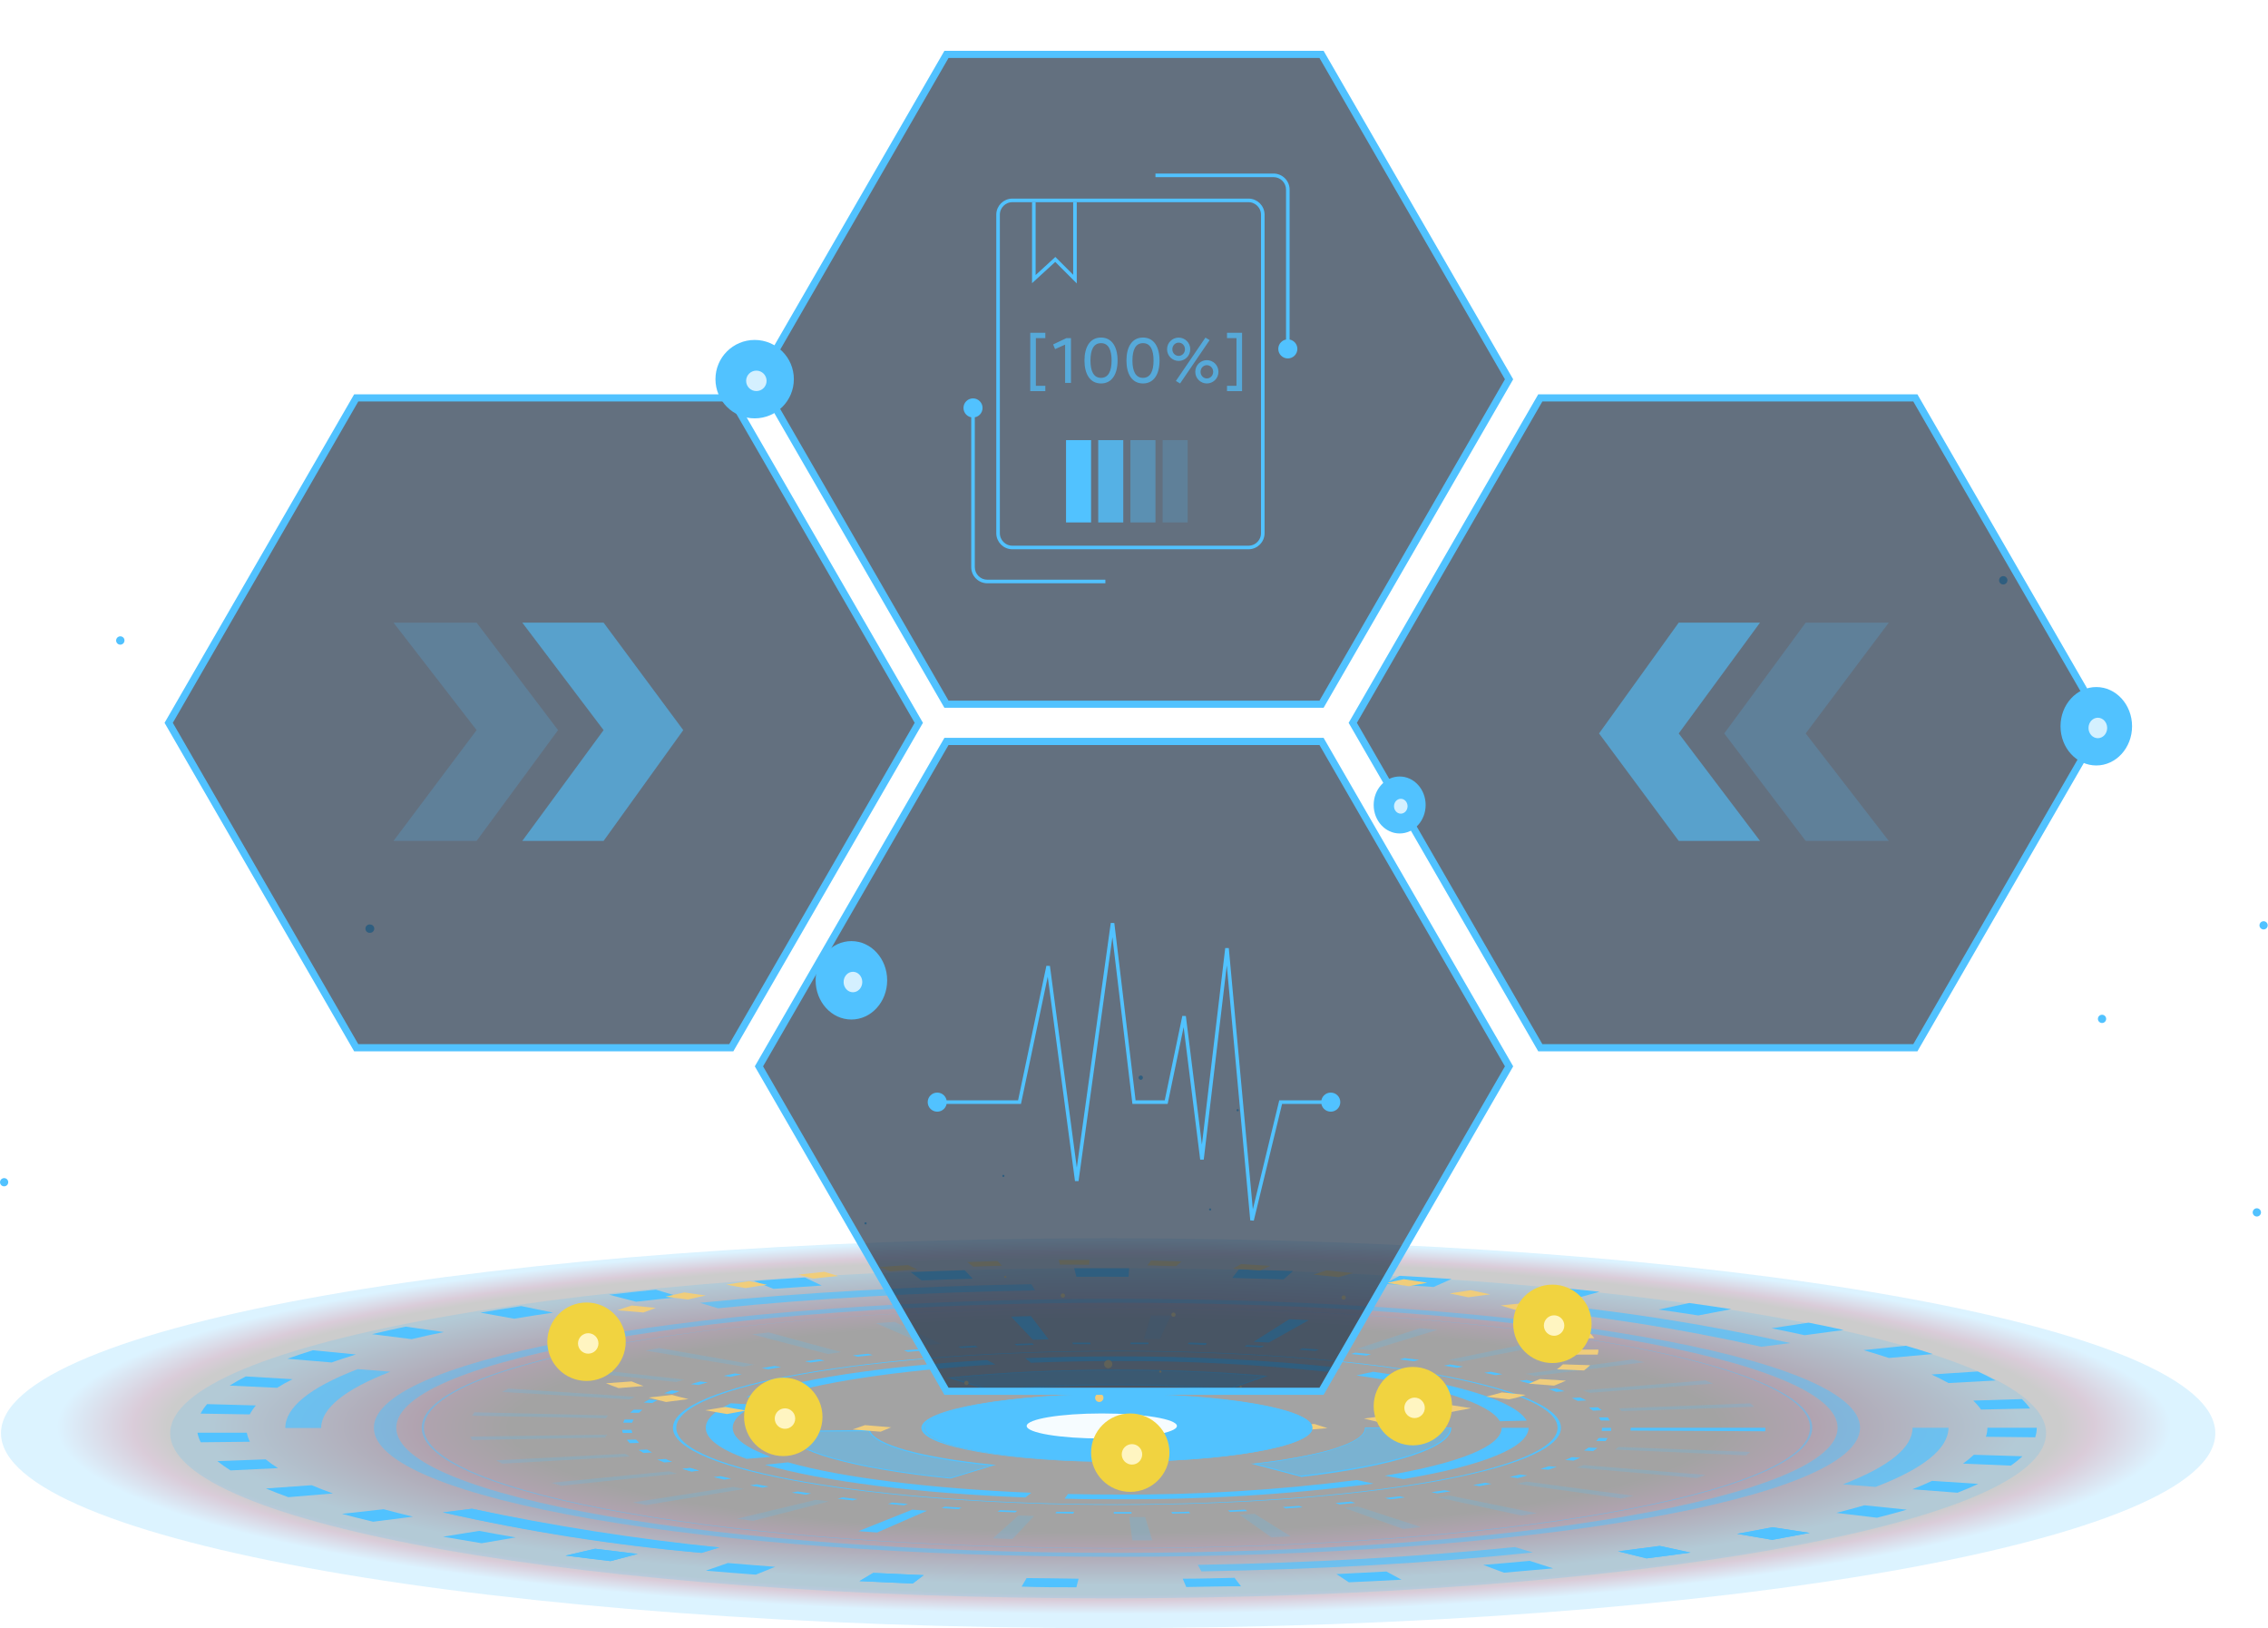<?xml version="1.0" encoding="UTF-8"?> <svg xmlns="http://www.w3.org/2000/svg" width="634" height="455" viewBox="0 0 634 455" fill="none"><path style="mix-blend-mode:screen" opacity="0.2" d="M309.772 455C480.703 455 619.271 430.609 619.271 400.521C619.271 370.434 480.703 346.043 309.772 346.043C138.841 346.043 0.273 370.434 0.273 400.521C0.273 430.609 138.841 455 309.772 455Z" fill="url(#paint0_radial_3012_24433)"></path><path style="mix-blend-mode:screen" opacity="0.2" d="M309.771 446.665C454.573 446.665 571.959 426.008 571.959 400.525C571.959 375.043 454.573 354.386 309.771 354.386C164.968 354.386 47.582 375.043 47.582 400.525C47.582 426.008 164.968 446.665 309.771 446.665Z" fill="url(#paint1_radial_3012_24433)"></path><g opacity="0.5"><path d="M265.668 413.027C238.42 410.302 221.028 405.42 219.145 399.988L242.918 399.732C244.308 403.792 257.256 407.413 277.555 409.443L265.668 413.027ZM363.598 412.515L350.449 409.059C369.98 406.828 381.629 403.061 381.629 399.001H405.403C405.476 404.451 389.822 409.498 363.598 412.515ZM277.409 388.577L265.43 384.919C279.585 383.493 295.769 382.725 312.228 382.725C326.858 382.725 340.812 383.31 353.796 384.426L343.152 388.083C333.497 387.26 323.036 386.84 312.228 386.84C299.976 386.968 287.924 387.516 277.409 388.577Z" fill="#51C2FF"></path></g><path d="M312.231 420.559C243.781 420.559 188.113 410.903 188.113 399.016C188.113 387.13 243.781 377.474 312.231 377.474C380.681 377.474 436.348 387.148 436.348 399.016C436.348 410.885 380.663 420.559 312.231 420.559ZM312.231 377.638C244.311 377.638 189.046 387.239 189.046 399.016C189.046 410.794 244.311 420.394 312.231 420.394C380.151 420.394 435.416 410.812 435.416 399.016C435.416 387.221 380.151 377.638 312.231 377.638Z" fill="#51C2FF"></path><path d="M312.234 408.552C282.078 408.552 257.555 404.309 257.555 399.06C257.555 393.812 282.078 389.569 312.234 389.569C342.391 389.569 366.914 393.83 366.914 399.06C366.914 404.291 342.391 408.552 312.234 408.552ZM312.234 389.734C282.59 389.734 258.487 393.922 258.487 399.06C258.487 404.199 282.59 408.387 312.234 408.387C341.879 408.387 365.982 404.217 365.982 399.06C365.982 393.903 341.879 389.679 312.234 389.679V389.734Z" fill="#51C2FF"></path><g opacity="0.5"><path d="M312.235 432.724C260.317 432.724 211.507 429.213 174.804 422.849C138.101 416.485 117.875 407.999 117.875 398.983C117.875 389.968 138.083 381.5 174.804 375.21C211.526 368.919 260.317 365.334 312.235 365.334C364.153 365.334 412.963 368.845 449.666 375.21C486.369 381.574 506.595 390.059 506.595 398.983C506.595 407.908 486.387 416.466 449.666 422.849C412.945 429.231 364.153 432.724 312.235 432.724ZM312.235 365.371C205.399 365.371 118.497 380.458 118.497 398.983C118.497 417.509 205.399 432.614 312.235 432.614C419.071 432.614 505.973 417.527 505.973 398.983C505.973 380.44 419.071 365.371 312.235 365.371Z" fill="#51C2FF"></path></g><g opacity="0.5"><path d="M312.236 435.064C197.701 435.064 104.508 418.879 104.508 399.001C104.508 379.122 197.774 362.956 312.236 362.956C426.698 362.956 519.964 379.122 519.964 399.001C519.964 418.879 426.771 435.064 312.236 435.064ZM312.236 364.053C201.157 364.053 110.78 379.726 110.78 399.001C110.78 418.276 201.157 433.967 312.236 433.967C423.315 433.967 513.692 418.294 513.692 399.001C513.692 379.707 423.315 364.053 312.236 364.053Z" fill="#51C2FF"></path></g><g style="mix-blend-mode:soft-light"><path d="M312.226 418.976C307.344 418.976 302.406 418.976 297.596 418.812L298.547 417.513C303.046 417.623 307.691 417.659 312.226 417.659C334.639 417.798 357.036 416.441 379.268 413.6L383.968 414.605C360.179 417.664 336.211 419.124 312.226 418.976ZM286.624 418.482C256.504 417.294 229.932 413.984 213.839 409.339L220.277 408.662C235.364 412.96 260.143 415.977 288.288 417.166L286.624 418.482ZM392.344 413.344L387.096 412.411C408.181 408.863 419.775 404.108 419.775 399.006H427.31C427.237 404.456 414.819 409.558 392.344 413.344ZM208.701 407.693C201.129 404.968 197.289 402.06 197.289 399.006C197.289 396.647 199.648 394.343 204.293 392.148L211.352 392.587C207.018 394.635 204.824 396.812 204.824 399.006C204.824 401.859 208.481 404.584 215.485 407.126L208.701 407.693ZM419.263 397.177C416.465 392.203 401.854 387.54 379.159 384.376L383.84 383.352C408.126 386.699 423.78 391.691 426.761 397.013L419.263 397.177ZM215.375 390.941L208.591 390.374C222.032 385.528 246.556 381.779 275.889 380.079L278.266 381.304C250.78 382.95 227.866 386.406 215.302 390.941H215.375ZM370.82 383.352C351.382 381.286 331.846 380.285 312.299 380.353C304.162 380.353 296.06 380.518 288.215 380.828L286.532 379.548C294.945 379.219 303.613 379.054 312.299 379.054C333.202 378.985 354.093 380.053 374.879 382.255L370.82 383.352Z" fill="#51C2FF"></path></g><path d="M265.695 413.202C238.391 410.477 220.945 405.558 219.043 400.072V399.871H219.244L243.164 399.614V399.724C244.554 403.711 257.447 407.295 277.691 409.325H278.441L265.695 413.202ZM219.372 400.145C221.585 405.448 238.812 410.203 265.658 412.946L276.832 409.581C257.081 407.551 244.426 403.967 242.853 399.962L219.372 400.145ZM363.606 412.672L349.689 409.014H350.476C369.915 406.783 381.564 403.089 381.564 399.102V398.92H405.704V399.102C405.704 404.589 390.013 409.746 363.643 412.763L363.606 412.672ZM351.262 409.124L363.624 412.379C389.574 409.398 405.137 404.442 405.338 399.121H381.784C381.583 403.162 370.226 406.893 351.262 409.124ZM277.399 388.752L264.597 384.966H265.365C279.52 383.521 295.723 382.772 312.181 382.772C326.812 382.772 340.765 383.339 353.767 384.472H354.462L343.124 388.423C333.486 387.581 323.099 387.161 312.218 387.161C299.965 387.161 287.932 387.728 277.472 388.788L277.399 388.752ZM266.207 385.094L277.435 388.441C287.95 387.38 299.984 386.813 312.181 386.813C323.044 386.813 333.45 387.252 343.087 388.075L353.036 384.619C340.235 383.54 326.501 382.991 312.181 382.991C296.07 382.955 280.178 383.704 266.17 385.094H266.207Z" fill="#51C2FF"></path><g opacity="0.71"><path d="M335.83 439.14L334.825 437.312C366.298 436.763 396.125 435.099 423.483 432.338L428.512 433.855C399.928 436.818 368.73 438.574 335.83 439.14ZM196.095 433.965C171.774 431.749 147.621 427.968 123.786 422.645L131.924 421.621C154.733 426.722 177.848 430.339 201.124 432.447L196.095 433.965ZM524.302 415.531L515.158 414.818C528.087 409.844 534.634 404.522 534.634 398.999H544.674C544.656 404.76 537.816 410.374 524.302 415.531ZM89.79 399.072H79.75C79.75 393.33 86.553 387.789 99.994 382.614L109.138 383.327C96.337 388.283 89.772 393.604 89.772 399.091L89.79 399.072ZM492.335 376.359C469.502 371.26 446.362 367.644 423.062 365.533L428.073 364.033C452.425 366.236 476.609 370.012 500.473 375.335L492.335 376.359ZM200.704 365.606L195.656 364.088C224.24 361.217 255.42 359.462 288.319 358.876L289.325 360.614C257.871 361.162 228.044 362.827 200.704 365.606Z" fill="#51C2FF"></path></g><path d="M312.339 422.991H311.352V422.552H316.308V422.991H312.339ZM300.032 422.991L295.021 422.9L295.332 422.479H300.251L300.032 422.991ZM327.701 422.991L327.426 422.552C329.072 422.552 330.736 422.552 332.346 422.442L332.711 422.881L327.701 422.991ZM283.81 422.644L278.891 422.442L279.495 422.022L284.323 422.205L283.81 422.644ZM343.83 422.516L343.245 422.095L348.055 421.876L348.713 422.296L343.83 422.516ZM267.992 421.748L263.237 421.455L264.133 421.034L268.796 421.327L267.992 421.748ZM359.43 421.546L358.57 421.144L363.178 420.833L364.129 421.236L359.43 421.546ZM252.722 420.669L248.205 420.285L249.375 419.901L253.801 420.285L252.722 420.669ZM374.444 420.431L373.31 420.029L377.681 419.626L378.888 420.01L374.444 420.431ZM238.366 419.297L234.16 418.822L235.568 418.456L239.719 418.931L238.366 419.297ZM388.58 418.986L387.19 418.639L391.268 418.145L392.731 418.492C391.469 418.675 390.079 418.84 388.69 418.986H388.58ZM225.181 417.688L221.322 417.139L222.968 416.81L226.753 417.359L225.181 417.688ZM401.765 417.34L400.138 417.011L403.795 416.444L405.496 416.755L401.765 417.34ZM213.129 415.731L209.673 415.091L211.502 414.798L214.885 415.42L213.129 415.731ZM413.634 415.31L411.805 415.018L415.097 414.378L416.926 414.67L413.634 415.31ZM202.431 413.482L199.432 412.787L201.48 412.531L204.424 413.226L202.431 413.482ZM424.039 413.024L422.01 412.768L424.862 412.073L426.947 412.311C425.96 412.64 424.99 412.896 424.003 413.116L424.039 413.024ZM193.251 411.196L190.782 410.446L192.976 410.226C193.763 410.482 194.586 410.739 195.427 410.976L193.251 411.196ZM432.817 410.72L430.641 410.501L432.982 409.751L435.213 409.934L432.817 410.72ZM185.698 408.69C185.021 408.434 184.363 408.16 183.741 407.886L186.082 407.721C186.685 407.995 187.325 408.27 187.911 408.526L185.698 408.69ZM439.895 408.178L437.572 408.014L439.401 407.209L441.76 407.355L439.895 408.178ZM179.882 406.039L178.511 405.197L180.925 405.088C181.339 405.368 181.796 405.642 182.296 405.911L179.882 406.039ZM445.235 405.49L442.821 405.362C443.26 405.088 443.68 404.813 444.064 404.539L446.515 404.63C446.241 404.886 445.82 405.216 445.381 405.49H445.235ZM176.042 403.277C175.759 402.998 175.49 402.705 175.237 402.399H177.724C177.971 402.699 178.234 402.986 178.511 403.259L176.042 403.277ZM448.709 402.71H446.222C446.464 402.443 446.69 402.162 446.899 401.869H449.386C449.218 402.159 449.035 402.44 448.837 402.71H448.709ZM174.104 400.443C174.009 400.163 173.941 399.875 173.902 399.583H176.554C176.593 399.875 176.66 400.163 176.755 400.443H174.104ZM450.245 399.876H447.74C447.799 399.593 447.829 399.305 447.832 399.016H450.337C450.383 399.3 450.395 399.589 450.374 399.876H450.245ZM176.719 397.571H174.213C174.326 397.272 174.454 396.979 174.597 396.694H177.103C176.942 396.971 176.814 397.265 176.719 397.571ZM447.484 396.968C447.34 396.67 447.175 396.383 446.99 396.108H449.477C449.668 396.389 449.839 396.682 449.989 396.986L447.484 396.968ZM178.657 394.81H176.188C176.494 394.505 176.818 394.218 177.158 393.951H179.608C179.248 394.233 178.905 394.539 178.584 394.865L178.657 394.81ZM445.29 394.206C444.96 393.932 444.595 393.64 444.211 393.365L446.643 393.274C447.045 393.548 447.411 393.841 447.74 394.115L445.29 394.206ZM182.333 392.085L179.937 391.957C180.431 391.665 180.943 391.39 181.492 391.116L183.869 391.262C183.344 391.511 182.831 391.785 182.333 392.085ZM441.065 391.5L439.401 390.677L441.76 390.531L443.443 391.354L441.065 391.5ZM187.929 389.525L185.625 389.36C186.301 389.086 187.015 388.812 187.746 388.556L189.995 388.757L187.929 389.525ZM435.085 388.976L432.891 388.208L435.122 388.007L437.353 388.793L435.085 388.976ZM195.262 387.038L193.104 386.818L195.756 386.069L197.859 386.306L195.262 387.038ZM427.386 386.599L424.698 385.886L426.764 385.648C427.697 385.886 428.593 386.123 429.526 386.379L427.386 386.599ZM204.278 384.77L202.285 384.496L205.412 383.819L207.35 384.094C206.29 384.276 205.247 384.496 204.26 384.77H204.278ZM418.096 384.295L414.932 383.636L416.761 383.344L419.98 384.02L418.096 384.295ZM214.757 382.649L212.928 382.338L216.494 381.734L218.323 382.045L214.757 382.649ZM407.306 382.228L403.649 381.643L405.35 381.314L409.007 381.917L407.306 382.228ZM226.607 380.765L225.034 380.418L229.003 379.887L230.502 380.235L226.607 380.765ZM395.182 380.399L391.213 379.887L392.676 379.522L396.718 380.052L395.182 380.399ZM239.738 379.138L238.384 378.772L242.682 378.315L243.944 378.68L239.738 379.138ZM381.96 378.827L377.662 378.388L378.888 378.004L383.258 378.443L381.96 378.827ZM253.782 377.784L252.703 377.382L257.275 377.035L258.281 377.419L253.782 377.784ZM367.695 377.528C366.196 377.419 364.66 377.291 363.124 377.199L364.075 376.779L368.72 377.126L367.695 377.528ZM268.65 376.724L267.845 376.321L272.655 376.047L273.368 376.468L268.65 376.724ZM352.645 376.541L347.89 376.303L348.548 375.882L353.376 376.12L352.645 376.541ZM284.158 375.992L283.628 375.571C285.274 375.571 286.956 375.444 288.584 375.407L289.022 375.828L284.158 375.992ZM337.027 375.882L331.998 375.626L332.364 375.188L337.338 375.334L337.027 375.882ZM299.958 375.626L299.739 375.206H304.768L304.896 375.645L299.958 375.626ZM320.989 375.626H316.033V375.188H321.062L320.989 375.626Z" fill="#51C2FF"></path><g opacity="0.2"><path d="M316.528 430.485L315.65 423.956H320.113L322.124 430.467L316.528 430.485ZM283.025 430.101L277.539 429.918L284.708 423.517L289.079 423.645L283.025 430.101ZM355.389 429.607L346.428 423.261L350.744 423.06L360.802 429.351L355.389 429.607ZM245.207 428.272L240.013 427.906L255.027 421.908L259.142 422.201L245.207 428.272ZM392.239 427.285L375.615 421.341L379.547 420.994L397.231 426.754L392.239 427.285ZM210.552 424.999L205.962 424.432L228.053 419.147L231.711 419.585L210.552 424.999ZM425.321 423.536L401.803 418.433L405.241 417.94L429.637 422.914L425.321 423.536ZM180.688 420.591L176.885 419.878L205.011 415.526L208.01 416.093L180.688 420.591ZM453.173 418.763L423.913 414.648L426.674 414.044L456.629 418.013L453.173 418.763ZM156.915 415.215L154.098 414.374L187.016 411.173L189.229 411.832L156.915 415.215ZM474.35 413.057L440.701 410.131L442.639 409.436L476.8 412.179L474.35 413.057ZM140.419 409.034C139.816 408.723 139.23 408.412 138.7 408.101L174.727 406.272C175.166 406.51 175.604 406.766 176.08 407.004L140.419 409.034ZM488.047 406.711L451.472 405.102L452.478 404.37L489.254 405.76C488.925 406.089 488.486 406.4 488.047 406.711ZM131.989 402.432C131.797 402.12 131.626 401.797 131.477 401.463L169.021 400.95C169.141 401.214 169.275 401.47 169.423 401.719L131.989 402.432ZM493.442 399.981L455.806 399.78C455.833 399.519 455.833 399.255 455.806 398.994H493.46C493.481 399.323 493.475 399.653 493.442 399.981ZM169.387 396.324L131.952 395.629C132.159 395.299 132.385 394.982 132.629 394.678L169.935 395.556C169.74 395.812 169.557 396.068 169.387 396.324ZM453.374 394.349L452.496 393.581L489.254 392.172C489.656 392.483 490.04 392.813 490.388 393.123L453.374 394.349ZM176.007 391.057L140.309 388.99L142.138 388.058L177.451 390.344L176.007 391.057ZM444.358 389.228L442.529 388.533L476.672 385.772C477.44 386.046 478.19 386.357 478.94 386.65L444.358 389.228ZM189.027 386.211L156.768 382.846L159.731 382.005L191.368 385.552L189.027 386.211ZM429.106 384.528L426.455 383.925L456.355 379.92L459.683 380.688L429.106 384.528ZM207.827 381.913L180.396 377.433L184.309 376.719L210.863 381.365L207.827 381.913ZM408.387 380.523L405.04 380.011L429.381 375.019L433.605 375.659L408.387 380.523ZM231.418 378.384L210.241 372.897L214.923 372.367L235.13 377.853L231.418 378.384ZM383.205 377.323L379.309 376.939L396.902 371.178L401.84 371.636L383.205 377.323ZM258.849 375.842L244.859 369.77L250.108 369.423L263.001 375.567L258.849 375.842ZM354.694 375.183L350.433 374.964L360.437 368.655L365.831 368.929L354.694 375.183ZM288.731 374.397L282.623 367.96L288.109 367.813L293.065 374.287L288.731 374.397ZM324.227 374.159H319.783L321.74 367.631H327.318L324.227 374.159Z" fill="#51C2FF"></path></g><g style="mix-blend-mode:soft-light"><path d="M300.899 443.579C295.797 443.579 290.64 443.579 285.574 443.396L286.982 441C291.792 441 296.675 441.146 301.502 441.183L300.899 443.579ZM331.64 443.579L330.616 441.183C335.426 441.183 340.309 441.037 345.1 440.927L346.929 443.304C341.79 443.286 336.633 443.432 331.549 443.505L331.64 443.579ZM255.18 442.518C250.188 442.335 245.177 442.097 240.276 441.86L244.134 439.555C248.761 439.793 253.498 439.994 258.234 440.195L255.18 442.518ZM377.067 442.189L373.592 439.885C378.255 439.665 382.955 439.427 387.564 439.171L391.788 441.457C386.85 441.732 381.949 441.969 377.03 442.189H377.067ZM211.29 440.049C206.59 439.702 201.89 439.336 197.318 438.934L203.481 436.794C207.815 437.16 212.259 437.525 216.703 437.855L211.29 440.049ZM420.426 439.5L414.611 437.324C418.982 436.977 423.352 436.593 427.613 436.19L434.16 438.294C429.643 438.714 425.035 439.116 420.408 439.5H420.426ZM170.673 436.264C166.412 435.77 162.17 435.258 158.092 434.727L166.376 432.807C170.234 433.301 174.258 433.795 178.281 434.27L170.673 436.264ZM460.293 435.495L452.338 433.539C456.288 433.045 460.202 432.533 463.969 432.021L472.582 433.85C468.578 434.435 464.444 434.983 460.275 435.495H460.293ZM134.629 431.271C130.971 430.668 127.314 430.028 123.839 429.442L133.952 427.815C137.244 428.436 140.682 429.04 144.175 429.643L134.629 431.271ZM495.424 430.32L485.603 428.656C489.005 428.052 492.333 427.431 495.515 426.827L505.902 428.4C502.519 429.022 498.99 429.68 495.405 430.32H495.424ZM104.29 425.255C101.272 424.541 98.346 423.791 95.603 423.06L107.234 421.762C109.831 422.456 112.592 423.17 115.445 423.846L104.29 425.255ZM524.72 424.139L513.327 422.786C516.052 422.091 518.685 421.378 521.172 420.664L533.023 421.89C530.371 422.658 527.665 423.407 524.702 424.139H524.72ZM80.589 418.397C78.376 417.592 76.255 416.787 74.335 415.964L87.136 415.05C88.965 415.818 90.958 416.604 93.061 417.354L80.589 418.397ZM547.214 417.153L534.596 416.184C536.571 415.416 538.436 414.629 540.082 413.843L553.011 414.684C551.237 415.507 549.28 416.348 547.196 417.153H547.214ZM64.423 410.917C63.153 410.126 61.931 409.259 60.765 408.32L74.261 407.826C75.362 408.713 76.516 409.532 77.718 410.277L64.423 410.917ZM562.173 409.582L548.75 409.015C549.813 408.265 550.822 407.44 551.768 406.546L565.355 406.967C564.336 407.918 563.248 408.792 562.1 409.582H562.173ZM56.12 403.053C55.683 402.213 55.369 401.313 55.188 400.383H68.995C69.155 401.265 69.451 402.116 69.872 402.907L56.12 403.053ZM568.921 401.664L555.132 401.517C555.416 400.706 555.558 399.853 555.553 398.994H569.36C569.359 399.901 569.211 400.803 568.921 401.664ZM69.817 395.263L56.065 395.043C56.573 394.093 57.186 393.204 57.894 392.392L71.537 392.757C70.867 393.522 70.29 394.363 69.817 395.263ZM553.779 393.91C553.138 393.005 552.409 392.165 551.603 391.404L565.191 390.984C566.044 391.783 566.816 392.665 567.495 393.617L553.779 393.91ZM77.517 387.838L64.203 387.216C65.556 386.357 67.074 385.497 68.702 384.656L81.778 385.424C80.223 386.192 78.797 386.997 77.517 387.802V387.838ZM544.672 386.503C543.227 385.699 541.636 384.894 539.936 384.108L552.847 383.266C554.675 384.089 556.339 384.949 557.857 385.79L544.672 386.503ZM92.787 380.761L80.351 379.718C82.564 378.914 84.96 378.127 87.447 377.341L99.498 378.512C97.139 379.28 94.89 379.956 92.787 380.724V380.761ZM528.03 379.499C525.799 378.768 523.404 378.018 520.916 377.304L532.749 376.079C535.382 376.829 537.906 377.615 540.283 378.402L528.03 379.499ZM115.171 374.251L103.997 372.842C106.996 372.129 110.16 371.416 113.397 370.739L124.077 372.257C121.004 372.861 118.024 373.537 115.171 374.214V374.251ZM504.476 373.135C501.513 372.477 498.404 371.837 495.204 371.197L505.573 369.624C508.956 370.282 512.248 370.977 515.375 371.672L504.476 373.135ZM143.846 368.545L134.299 366.826C137.957 366.204 141.816 365.601 145.711 364.997L154.653 366.826C150.941 367.356 147.284 367.923 143.846 368.508V368.545ZM474.74 367.612C471.083 367.045 467.425 366.497 463.622 365.966L472.217 364.137C476.203 364.686 480.154 365.271 483.957 365.856L474.74 367.612ZM177.897 363.808L170.271 361.815C174.514 361.321 178.903 360.864 183.328 360.407L190.259 362.492C186.071 362.821 181.92 363.315 177.897 363.772V363.808ZM439.884 363.022C435.77 362.583 431.527 362.162 427.266 361.76L433.795 359.657C438.312 360.078 442.792 360.535 447.144 360.992L439.884 363.022ZM216.228 360.187L210.741 357.975C215.423 357.627 220.233 357.298 225.024 357.005L229.706 359.255C225.207 359.547 220.653 359.858 216.228 360.187ZM400.749 359.657C396.25 359.346 391.605 359.054 387.015 358.798L391.258 356.53C396.122 356.786 401.005 357.097 405.778 357.426L400.749 359.657ZM257.649 357.828L254.577 355.506C259.551 355.305 264.635 355.122 269.664 354.975L271.932 357.353C267.158 357.481 262.367 357.645 257.649 357.828ZM358.816 357.536C354.097 357.389 349.251 357.243 344.46 357.133L346.289 354.756C351.354 354.884 356.475 355.03 361.467 355.195L358.816 357.536ZM300.899 356.822L300.277 354.427C305.361 354.427 310.555 354.427 315.657 354.427L315.474 356.822C310.61 356.768 305.69 356.768 300.899 356.822Z" fill="#51C2FF"></path></g><path d="M460.274 435.508L452.301 433.533L463.95 432.015L472.563 433.899L460.274 435.508Z" fill="#51C2FF"></path><path d="M455.801 399.774L455.874 399.006H493.51L493.437 399.975L455.801 399.774Z" fill="#51C2FF"></path><path d="M190.73 410.469L192.943 410.25L195.376 410.999L193.218 411.219L190.73 410.469Z" fill="#51C2FF"></path><path d="M288.745 374.406L282.637 367.95L288.196 367.804L293.134 374.296L288.745 374.406Z" fill="#51C2FF"></path><path d="M178.26 434.252L170.652 436.264L158.07 434.728L166.355 432.808L178.26 434.252Z" fill="#51C2FF"></path><path d="M240.234 441.849L244.093 439.563L258.174 440.185L255.12 442.526L240.234 441.849Z" fill="#51C2FF"></path><path d="M240.012 427.888L245.205 428.254L259.122 422.182L255.008 421.89L240.012 427.888Z" fill="#51C2FF"></path><path d="M196.11 433.969L201.139 432.451C177.895 430.08 154.796 426.466 131.939 421.625L123.801 422.649C147.617 428.07 171.776 431.852 196.11 433.969Z" fill="#51C2FF"></path><path d="M178.629 403.183L177.843 402.341L175.355 402.396L176.16 403.256L178.629 403.183Z" fill="#51C2FF"></path><path d="M485.566 428.642L495.478 426.776L505.866 428.367L495.405 430.324L485.566 428.642Z" fill="#51C2FF"></path><path d="M350.445 374.969L354.706 375.171L365.825 368.935L360.43 368.66L350.445 374.969Z" fill="#51C2FF"></path><path d="M296.349 402.035C293.477 402.035 290.588 402.035 287.753 401.926L288.558 400.591C291.246 400.591 294.044 400.591 296.696 400.7L296.349 402.035ZM313.575 402.035L313.008 400.7C315.697 400.7 318.495 400.7 321.11 400.536L322.152 401.871C319.318 401.907 316.428 402.035 313.539 402.035H313.575ZM270.746 401.487C267.948 401.377 265.15 401.249 262.407 401.103L264.565 399.823L272.465 400.17L270.746 401.487ZM339.068 401.304L337.111 400.005L344.939 399.603L347.334 400.883L339.068 401.304ZM246.168 400.097L238.322 399.475L241.797 398.268C244.211 398.488 246.716 398.689 249.112 398.872L246.168 400.097ZM363.372 399.786L360.117 398.561C362.568 398.378 365.018 398.158 367.432 397.939L371.09 399.109C368.566 399.311 365.969 399.548 363.372 399.749V399.786ZM223.4 397.957L216.341 397.098L220.986 396.019L227.66 396.842L223.4 397.957ZM385.72 397.518L381.258 396.421C383.47 396.147 385.665 395.872 387.786 395.58L392.614 396.622C390.346 396.915 388.061 397.226 385.72 397.5V397.518ZM203.21 395.159C201.125 394.812 199.095 394.464 197.157 394.098L202.808 393.184C204.636 393.532 206.593 393.861 208.55 394.19L203.21 395.159ZM405.415 394.629L399.929 393.678C401.758 393.349 403.696 393.001 405.415 392.636L411.249 393.532L405.415 394.629ZM186.184 391.794C184.502 391.392 182.874 390.971 181.32 390.551L187.849 389.819C189.293 390.222 190.848 390.606 192.439 390.99L186.184 391.794ZM421.838 391.063L415.437 390.313C416.973 389.929 418.454 389.527 419.844 389.124L426.483 389.801C425.093 390.313 423.447 390.734 421.838 391.063ZM172.908 387.917C171.664 387.478 170.494 387.021 169.396 386.564L176.565 386.052C177.589 386.491 178.705 386.912 179.875 387.332L172.908 387.917ZM434.42 387.222L427.36 386.674C428.458 386.253 429.5 385.814 430.451 385.375L437.766 385.833C436.705 386.308 435.608 386.765 434.438 387.222H434.42ZM163.764 383.729C163.051 383.292 162.367 382.809 161.716 382.285L169.287 381.992C169.9 382.494 170.548 382.952 171.225 383.364L163.764 383.729ZM442.74 382.98L435.224 382.669C435.818 382.247 436.38 381.782 436.907 381.279L444.514 381.517C443.983 382.052 443.408 382.541 442.795 382.98H442.74ZM159.155 379.322C158.907 378.851 158.728 378.346 158.625 377.823H166.361C166.456 378.313 166.623 378.788 166.854 379.231L159.155 379.322ZM446.562 378.554H438.827C438.987 378.102 439.067 377.626 439.065 377.146H446.818C446.822 377.623 446.754 378.097 446.617 378.554H446.562ZM166.763 374.897L159.046 374.787C159.319 374.254 159.657 373.756 160.051 373.306L167.714 373.488C167.387 373.944 167.111 374.435 166.891 374.951L166.763 374.897ZM438.004 374.129C437.648 373.616 437.237 373.144 436.779 372.72L444.386 372.483C444.865 372.935 445.299 373.43 445.685 373.964L438.004 374.129ZM171.006 370.727L163.544 370.361C164.312 369.886 165.154 369.41 166.086 368.935L173.401 369.374C172.725 369.868 171.92 370.325 171.189 370.782L171.006 370.727ZM432.847 369.977C432.042 369.52 431.146 369.081 430.195 368.642L437.51 368.167C438.516 368.624 439.449 369.099 440.308 369.575L432.847 369.977ZM179.583 366.759L172.597 366.173C173.84 365.716 175.175 365.277 176.583 364.838L183.331 365.497C182.198 365.954 180.936 366.375 179.765 366.813L179.583 366.759ZM423.52 366.045C422.258 365.643 420.923 365.223 419.533 364.82L426.154 364.125C427.635 364.546 429.061 364.985 430.378 365.424L423.52 366.045ZM192.292 363.156L186.038 362.37C187.72 361.967 189.494 361.565 191.305 361.181L197.285 362.04C195.566 362.406 193.883 362.772 192.292 363.156ZM410.463 362.534C408.799 362.169 407.043 361.803 405.269 361.455L411.085 360.559L416.571 361.711L410.463 362.534ZM208.367 359.974L203.027 359.005C205.094 358.676 207.233 358.328 209.41 358.017L214.42 359.041C212.372 359.316 210.324 359.645 208.367 359.974ZM393.821 359.444L387.603 358.529L392.413 357.487L398.997 358.456L393.821 359.444ZM227.404 357.322L223.125 356.207C225.503 355.932 227.971 355.676 230.44 355.42L234.335 356.591C232.05 356.792 229.709 357.048 227.459 357.304L227.404 357.322ZM374.199 356.902L367.121 356.207L370.779 355.018L378.258 355.768L374.199 356.902ZM248.892 355.311L245.838 354.085C248.453 353.884 251.142 353.701 253.83 353.537L256.463 354.799C253.976 354.927 251.361 355.109 248.947 355.292L248.892 355.311ZM352.308 355.018C349.785 354.835 347.188 354.689 344.609 354.543L346.987 353.262C349.712 353.409 352.473 353.592 355.125 353.756L352.308 355.018ZM272.099 353.994L270.38 352.696C273.16 352.586 276.013 352.476 278.829 352.403L280.109 353.72C277.494 353.775 274.806 353.866 272.154 353.976L272.099 353.994ZM328.791 353.829C326.139 353.829 323.432 353.665 320.744 353.61L321.75 352.275L330.272 352.513L328.791 353.829ZM296.312 353.427L295.946 352.092C298.799 352.092 301.707 352.092 304.578 352.092L304.468 353.445C301.835 353.372 299.092 353.39 296.385 353.409L296.312 353.427Z" fill="#F0CD7B"></path><path style="mix-blend-mode:screen" opacity="0.5" d="M327.42 398.892C327.42 403.793 320.233 407.78 311.346 407.78C302.458 407.78 295.289 403.793 295.289 398.892C295.289 393.991 302.476 389.986 311.346 389.986C320.215 389.986 327.42 393.918 327.42 398.892Z" fill="url(#paint2_radial_3012_24433)"></path><g filter="url(#filter0_f_3012_24433)"><path d="M366.902 399.004C366.902 404.252 342.653 408.495 312.716 408.495C282.779 408.495 258.512 404.252 258.512 399.004C258.512 393.755 282.779 389.513 312.716 389.513C342.653 389.513 366.902 393.774 366.902 399.004Z" fill="#51C2FF"></path></g><g filter="url(#filter1_f_3012_24433)"><path d="M329 398.5C329 400.435 319.604 402 308.004 402C296.403 402 287 400.435 287 398.5C287 396.565 296.403 395 308.004 395C319.604 395 329 396.571 329 398.5Z" fill="#F6FCFF"></path></g><path d="M587.605 285.884C588.242 285.884 588.757 285.368 588.757 284.732C588.757 284.096 588.242 283.58 587.605 283.58C586.969 283.58 586.453 284.096 586.453 284.732C586.453 285.368 586.969 285.884 587.605 285.884Z" fill="#51C2FF"></path><path d="M2.304 330.383C2.304 330.611 2.237 330.834 2.11 331.023C1.983 331.213 1.804 331.36 1.593 331.447C1.383 331.535 1.151 331.558 0.927 331.513C0.704 331.469 0.499 331.359 0.337 331.198C0.176 331.037 0.067 330.831 0.022 330.608C-0.022 330.384 0.001 330.153 0.088 329.942C0.175 329.732 0.323 329.552 0.512 329.425C0.701 329.299 0.924 329.231 1.152 329.231C1.458 329.231 1.751 329.352 1.967 329.568C2.183 329.784 2.304 330.078 2.304 330.383Z" fill="#51C2FF"></path><path d="M104.621 259.511C104.621 259.819 104.5 260.114 104.285 260.333C104.069 260.552 103.776 260.677 103.469 260.682C103.304 260.703 103.137 260.688 102.978 260.639C102.819 260.59 102.673 260.508 102.549 260.398C102.424 260.288 102.324 260.153 102.256 260.002C102.188 259.851 102.152 259.687 102.152 259.521C102.152 259.354 102.188 259.19 102.256 259.039C102.324 258.888 102.424 258.753 102.549 258.643C102.673 258.533 102.819 258.451 102.978 258.402C103.137 258.353 103.304 258.339 103.469 258.359C103.774 258.359 104.067 258.481 104.283 258.697C104.5 258.913 104.621 259.206 104.621 259.511Z" fill="#51C2FF"></path><path d="M310.949 381.216C310.949 381.521 310.827 381.814 310.611 382.031C310.395 382.247 310.102 382.368 309.797 382.368C309.491 382.368 309.198 382.247 308.982 382.031C308.766 381.814 308.645 381.521 308.645 381.216C308.645 380.91 308.766 380.617 308.982 380.401C309.198 380.185 309.491 380.064 309.797 380.064C310.102 380.064 310.395 380.185 310.611 380.401C310.827 380.617 310.949 380.91 310.949 381.216Z" fill="#F0CD7B"></path><path d="M561.161 162.171C561.161 162.403 561.092 162.63 560.963 162.823C560.833 163.015 560.649 163.165 560.434 163.253C560.219 163.342 559.983 163.364 559.756 163.317C559.528 163.27 559.32 163.157 559.157 162.991C558.994 162.826 558.884 162.616 558.841 162.387C558.798 162.159 558.823 161.923 558.915 161.71C559.006 161.496 559.159 161.315 559.354 161.188C559.549 161.062 559.777 160.997 560.009 161C560.316 161.005 560.609 161.13 560.825 161.349C561.04 161.568 561.161 161.863 561.161 162.171Z" fill="#51C2FF"></path><path d="M632.045 338.816C632.04 339.123 631.915 339.416 631.696 339.632C631.477 339.848 631.182 339.968 630.875 339.968C630.569 339.968 630.276 339.847 630.06 339.631C629.844 339.415 629.723 339.122 629.723 338.816C629.723 338.511 629.844 338.218 630.06 338.002C630.276 337.785 630.569 337.664 630.875 337.664C631.182 337.664 631.477 337.785 631.696 338C631.915 338.216 632.04 338.509 632.045 338.816Z" fill="#51C2FF"></path><path d="M34.798 178.975C34.801 179.208 34.735 179.437 34.608 179.632C34.481 179.827 34.298 179.98 34.084 180.071C33.869 180.162 33.632 180.187 33.404 180.142C33.175 180.097 32.965 179.986 32.8 179.821C32.635 179.656 32.523 179.446 32.479 179.217C32.434 178.988 32.459 178.751 32.55 178.537C32.641 178.322 32.793 178.14 32.989 178.012C33.184 177.885 33.413 177.819 33.646 177.823C33.951 177.823 34.244 177.944 34.46 178.16C34.676 178.376 34.798 178.669 34.798 178.975Z" fill="#51C2FF"></path><path d="M633.918 258.595C633.918 258.823 633.85 259.045 633.723 259.235C633.597 259.424 633.417 259.572 633.206 259.659C632.996 259.746 632.764 259.769 632.541 259.725C632.317 259.68 632.112 259.571 631.951 259.409C631.79 259.248 631.68 259.043 631.635 258.819C631.591 258.596 631.614 258.364 631.701 258.154C631.788 257.943 631.936 257.763 632.125 257.637C632.315 257.51 632.538 257.443 632.765 257.443C633.071 257.443 633.364 257.564 633.58 257.78C633.796 257.996 633.918 258.289 633.918 258.595Z" fill="#51C2FF"></path><path d="M308.462 390.613C308.465 390.846 308.399 391.075 308.272 391.27C308.145 391.466 307.962 391.619 307.748 391.709C307.533 391.8 307.296 391.825 307.068 391.78C306.839 391.736 306.629 391.624 306.464 391.459C306.299 391.294 306.187 391.084 306.143 390.855C306.098 390.627 306.123 390.39 306.214 390.175C306.305 389.961 306.457 389.778 306.653 389.651C306.848 389.524 307.077 389.458 307.31 389.461C307.615 389.461 307.908 389.583 308.124 389.799C308.34 390.015 308.462 390.308 308.462 390.613Z" fill="#F0CD7B"></path><path d="M338.579 337.994C338.579 338.072 338.548 338.147 338.493 338.202C338.438 338.258 338.363 338.289 338.285 338.289C338.205 338.289 338.129 338.258 338.07 338.204C338.012 338.149 337.977 338.074 337.973 337.994C337.977 337.913 338.011 337.836 338.069 337.778C338.127 337.721 338.204 337.686 338.285 337.682C338.365 337.687 338.44 337.722 338.494 337.78C338.549 337.838 338.579 337.915 338.579 337.994Z" fill="#51C2FF"></path><path d="M280.786 328.604C280.789 328.645 280.783 328.685 280.769 328.723C280.756 328.76 280.735 328.795 280.707 328.824C280.679 328.854 280.646 328.877 280.609 328.893C280.572 328.909 280.532 328.917 280.492 328.917C280.409 328.917 280.33 328.884 280.271 328.825C280.213 328.767 280.18 328.687 280.18 328.604C280.184 328.525 280.219 328.45 280.277 328.395C280.336 328.341 280.412 328.31 280.492 328.31C280.57 328.31 280.645 328.341 280.7 328.396C280.755 328.452 280.786 328.526 280.786 328.604Z" fill="#51C2FF"></path><path d="M345.977 310.574C346.149 310.574 346.289 310.434 346.289 310.262C346.289 310.089 346.149 309.949 345.977 309.949C345.804 309.949 345.664 310.089 345.664 310.262C345.664 310.434 345.804 310.574 345.977 310.574Z" fill="#51C2FF"></path><path d="M281.337 356.836C281.337 356.914 281.306 356.989 281.251 357.044C281.196 357.099 281.121 357.13 281.043 357.13C280.963 357.13 280.886 357.1 280.828 357.045C280.77 356.991 280.735 356.916 280.73 356.836C280.73 356.753 280.763 356.674 280.822 356.615C280.881 356.556 280.96 356.523 281.043 356.523C281.083 356.523 281.123 356.532 281.16 356.547C281.197 356.563 281.23 356.587 281.258 356.616C281.285 356.645 281.307 356.68 281.32 356.718C281.334 356.756 281.34 356.796 281.337 356.836Z" fill="#F0CD7B"></path><path d="M242.273 341.873C242.273 341.956 242.241 342.035 242.182 342.094C242.123 342.152 242.044 342.185 241.961 342.185C241.878 342.185 241.799 342.152 241.74 342.094C241.681 342.035 241.648 341.956 241.648 341.873C241.648 341.79 241.681 341.71 241.74 341.652C241.799 341.593 241.878 341.56 241.961 341.56C242.044 341.56 242.123 341.593 242.182 341.652C242.241 341.71 242.273 341.79 242.273 341.873Z" fill="#51C2FF"></path><path d="M347.148 387.534C347.144 387.615 347.11 387.692 347.052 387.75C346.994 387.807 346.917 387.842 346.836 387.846C346.753 387.846 346.674 387.813 346.615 387.755C346.556 387.696 346.523 387.617 346.523 387.534C346.523 387.451 346.556 387.371 346.615 387.313C346.674 387.254 346.753 387.221 346.836 387.221C346.917 387.226 346.994 387.26 347.052 387.318C347.11 387.375 347.144 387.452 347.148 387.534Z" fill="#F0CD7B"></path><path d="M324.672 383.313C324.672 383.396 324.639 383.476 324.58 383.534C324.522 383.593 324.442 383.626 324.359 383.626C324.276 383.626 324.197 383.593 324.138 383.534C324.08 383.476 324.047 383.396 324.047 383.313C324.047 383.23 324.08 383.151 324.138 383.092C324.197 383.034 324.276 383.001 324.359 383.001C324.442 383.001 324.522 383.034 324.58 383.092C324.639 383.151 324.672 383.23 324.672 383.313Z" fill="#F0CD7B"></path><path d="M297.715 362.047C297.715 362.207 297.651 362.36 297.538 362.473C297.425 362.587 297.271 362.65 297.111 362.65C296.951 362.65 296.798 362.587 296.685 362.473C296.571 362.36 296.508 362.207 296.508 362.047C296.508 361.887 296.571 361.733 296.685 361.62C296.798 361.507 296.951 361.443 297.111 361.443C297.271 361.443 297.425 361.507 297.538 361.62C297.651 361.733 297.715 361.887 297.715 362.047Z" fill="#F0CD7B"></path><path d="M270.762 386.467C270.762 386.586 270.726 386.703 270.66 386.802C270.594 386.901 270.499 386.978 270.389 387.024C270.279 387.07 270.158 387.082 270.04 387.058C269.923 387.035 269.816 386.978 269.731 386.893C269.647 386.809 269.59 386.701 269.566 386.584C269.543 386.467 269.555 386.346 269.601 386.236C269.646 386.125 269.724 386.031 269.823 385.965C269.922 385.899 270.039 385.863 270.158 385.863C270.318 385.863 270.472 385.927 270.585 386.04C270.698 386.153 270.762 386.307 270.762 386.467Z" fill="#F0CD7B"></path><path d="M328.641 367.396C328.641 367.516 328.605 367.633 328.539 367.732C328.473 367.831 328.378 367.908 328.268 367.954C328.158 368 328.036 368.012 327.919 367.988C327.802 367.965 327.695 367.908 327.61 367.823C327.526 367.739 327.468 367.631 327.445 367.514C327.422 367.397 327.434 367.276 327.48 367.166C327.525 367.055 327.603 366.961 327.702 366.895C327.801 366.828 327.918 366.793 328.037 366.793C328.197 366.793 328.351 366.857 328.464 366.97C328.577 367.083 328.641 367.236 328.641 367.396Z" fill="#F0CD7B"></path><path d="M319.492 301.161C319.492 301.321 319.429 301.474 319.315 301.587C319.202 301.7 319.049 301.764 318.889 301.764C318.729 301.764 318.575 301.7 318.462 301.587C318.349 301.474 318.285 301.321 318.285 301.161C318.285 301.001 318.349 300.847 318.462 300.734C318.575 300.621 318.729 300.557 318.889 300.557C319.049 300.557 319.202 300.621 319.315 300.734C319.429 300.847 319.492 301.001 319.492 301.161Z" fill="#51C2FF"></path><path d="M376.223 362.605C376.223 362.724 376.187 362.841 376.121 362.94C376.055 363.04 375.96 363.117 375.85 363.163C375.74 363.208 375.618 363.22 375.501 363.197C375.384 363.174 375.277 363.116 375.192 363.032C375.108 362.947 375.051 362.84 375.027 362.723C375.004 362.606 375.016 362.484 375.062 362.374C375.107 362.264 375.185 362.169 375.284 362.103C375.383 362.037 375.5 362.001 375.619 362.001C375.779 362.001 375.933 362.065 376.046 362.178C376.159 362.291 376.223 362.445 376.223 362.605Z" fill="#F0CD7B"></path><path d="M369.423 15.201L421.845 106L369.423 196.799L264.577 196.799L212.155 106L264.577 15.201L369.423 15.201Z" fill="#223449" fill-opacity="0.7" stroke="#51C2FF" stroke-width="2"></path><path d="M369.423 207.201L421.845 298L369.423 388.799L264.577 388.799L212.155 298L264.577 207.201L369.423 207.201Z" fill="#223449" fill-opacity="0.7" stroke="#51C2FF" stroke-width="2"></path><path d="M204.423 111.201L256.845 202L204.423 292.799L99.577 292.799L47.155 202L99.577 111.201L204.423 111.201Z" fill="#223449" fill-opacity="0.7" stroke="#51C2FF" stroke-width="2"></path><path d="M535.423 111.201L587.845 202L535.423 292.799L430.577 292.799L378.155 202L430.577 111.201L535.423 111.201Z" fill="#223449" fill-opacity="0.7" stroke="#51C2FF" stroke-width="2"></path><g filter="url(#filter3_f_3012_24433)"><circle cx="163.958" cy="374.958" r="10.958" fill="url(#paint3_linear_3012_24433)"></circle></g><g filter="url(#filter4_f_3012_24433)"><circle cx="163.955" cy="374.958" r="6.194" fill="url(#paint4_linear_3012_24433)"></circle></g><g filter="url(#filter5_f_3012_24433)"><circle cx="164.433" cy="375.434" r="2.859" fill="#FFF5C1"></circle></g><g filter="url(#filter6_f_3012_24433)"><circle cx="315.958" cy="405.958" r="10.958" fill="url(#paint5_linear_3012_24433)"></circle></g><g filter="url(#filter7_f_3012_24433)"><circle cx="315.955" cy="405.958" r="6.194" fill="url(#paint6_linear_3012_24433)"></circle></g><g filter="url(#filter8_f_3012_24433)"><circle cx="316.433" cy="406.434" r="2.859" fill="#FFF5C1"></circle></g><g filter="url(#filter9_f_3012_24433)"><circle cx="433.958" cy="369.958" r="10.958" fill="url(#paint7_linear_3012_24433)"></circle></g><g filter="url(#filter10_f_3012_24433)"><circle cx="433.955" cy="369.958" r="6.194" fill="url(#paint8_linear_3012_24433)"></circle></g><g filter="url(#filter11_f_3012_24433)"><circle cx="434.433" cy="370.434" r="2.859" fill="#FFF5C1"></circle></g><g filter="url(#filter12_f_3012_24433)"><ellipse cx="238" cy="273.958" rx="10" ry="10.958" fill="#51C2FF"></ellipse></g><g filter="url(#filter13_f_3012_24433)"><ellipse cx="237.996" cy="273.958" rx="5.652" ry="6.194" fill="#51C2FF"></ellipse></g><g filter="url(#filter14_f_3012_24433)"><ellipse cx="238.433" cy="274.434" rx="2.609" ry="2.859" fill="#D4F0FF"></ellipse></g><g filter="url(#filter15_f_3012_24433)"><ellipse cx="586" cy="202.958" rx="10" ry="10.958" fill="#51C2FF"></ellipse></g><g filter="url(#filter16_f_3012_24433)"><ellipse cx="585.996" cy="202.958" rx="5.652" ry="6.194" fill="#51C2FF"></ellipse></g><g filter="url(#filter17_f_3012_24433)"><ellipse cx="586.433" cy="203.434" rx="2.609" ry="2.859" fill="#D4F0FF"></ellipse></g><g filter="url(#filter18_f_3012_24433)"><ellipse cx="391.262" cy="224.958" rx="7.262" ry="7.958" fill="#51C2FF"></ellipse></g><g filter="url(#filter19_f_3012_24433)"><ellipse cx="391.261" cy="224.958" rx="4.105" ry="4.498" fill="#51C2FF"></ellipse></g><g filter="url(#filter20_f_3012_24433)"><ellipse cx="391.578" cy="225.304" rx="1.894" ry="2.076" fill="#D4F0FF"></ellipse></g><g filter="url(#filter21_f_3012_24433)"><circle cx="210.958" cy="105.958" r="10.958" fill="#51C2FF"></circle></g><g filter="url(#filter22_f_3012_24433)"><circle cx="210.955" cy="105.958" r="6.194" fill="#51C2FF"></circle></g><g filter="url(#filter23_f_3012_24433)"><circle cx="211.433" cy="106.434" r="2.859" fill="#D4F0FF"></circle></g><g filter="url(#filter24_f_3012_24433)"><circle cx="394.958" cy="392.958" r="10.958" fill="url(#paint9_linear_3012_24433)"></circle></g><g filter="url(#filter25_f_3012_24433)"><circle cx="394.955" cy="392.958" r="6.194" fill="url(#paint10_linear_3012_24433)"></circle></g><g filter="url(#filter26_f_3012_24433)"><circle cx="395.433" cy="393.434" r="2.859" fill="#FFF5C1"></circle></g><g filter="url(#filter27_f_3012_24433)"><circle cx="218.958" cy="395.958" r="10.958" fill="url(#paint11_linear_3012_24433)"></circle></g><g filter="url(#filter28_f_3012_24433)"><circle cx="218.955" cy="395.958" r="6.194" fill="url(#paint12_linear_3012_24433)"></circle></g><g filter="url(#filter29_f_3012_24433)"><circle cx="219.433" cy="396.434" r="2.859" fill="#FFF5C1"></circle></g><path d="M146 174L168.727 174L191 204.038L168.727 235L146 235L168.727 204.038L146 174Z" fill="#51C2FF" fill-opacity="0.6"></path><path d="M110 174L133.232 174L156 204.038L133.232 235L110 235L133.232 204.038L110 174Z" fill="#51C2FF" fill-opacity="0.2"></path><path d="M492 235L469.273 235L447 204.962L469.273 174L492 174L469.273 204.962L492 235Z" fill="#51C2FF" fill-opacity="0.6"></path><path d="M528 235L504.768 235L482 204.962L504.768 174L528 174L504.768 204.962L528 235Z" fill="#51C2FF" fill-opacity="0.2"></path><path d="M279 149V60C279 57.791 280.791 56 283 56H349C351.209 56 353 57.791 353 60V149C353 151.209 351.209 153 349 153H283C280.791 153 279 151.209 279 149Z" stroke="#51C2FF"></path><path d="M269.333 114C269.333 115.473 270.527 116.667 272 116.667C273.473 116.667 274.667 115.473 274.667 114C274.667 112.527 273.473 111.333 272 111.333C270.527 111.333 269.333 112.527 269.333 114ZM271.5 114V158.5H272.5V114H271.5ZM276 163H309V162H276V163ZM271.5 158.5C271.5 160.985 273.515 163 276 163V162C274.067 162 272.5 160.433 272.5 158.5H271.5Z" fill="#51C2FF"></path><path d="M362.667 97.5C362.667 96.027 361.473 94.833 360 94.833C358.527 94.833 357.333 96.027 357.333 97.5C357.333 98.973 358.527 100.167 360 100.167C361.473 100.167 362.667 98.973 362.667 97.5ZM360.5 97.5L360.5 53L359.5 53L359.5 97.5L360.5 97.5ZM356 48.5L323 48.5L323 49.5L356 49.5L356 48.5ZM360.5 53C360.5 50.515 358.485 48.5 356 48.5L356 49.5C357.933 49.5 359.5 51.067 359.5 53L360.5 53Z" fill="#51C2FF"></path><path d="M289 56.5V78L295 72.5L300.5 78V56.5" stroke="#51C2FF"></path><rect x="298" y="123" width="7" height="23" fill="#51C2FF"></rect><rect x="307" y="123" width="7" height="23" fill="#51C2FF" fill-opacity="0.8"></rect><rect x="316" y="123" width="7" height="23" fill="#51C2FF" fill-opacity="0.4"></rect><rect x="325" y="123" width="7" height="23" fill="#51C2FF" fill-opacity="0.2"></rect><path d="M299.382 94.49V107H297.744V96.308L294.936 97.568L294.396 96.254L298.104 94.49H299.382ZM312.408 100.754C312.408 104.516 310.86 107.162 307.782 107.162C304.704 107.162 303.156 104.516 303.156 100.754C303.156 96.974 304.704 94.328 307.782 94.328C310.86 94.328 312.408 96.974 312.408 100.754ZM304.83 100.754C304.83 103.67 305.694 105.596 307.782 105.596C309.87 105.596 310.734 103.652 310.734 100.754C310.734 97.82 309.888 95.894 307.782 95.894C305.676 95.894 304.83 97.82 304.83 100.754ZM324.141 100.754C324.141 104.516 322.593 107.162 319.515 107.162C316.437 107.162 314.889 104.516 314.889 100.754C314.889 96.974 316.437 94.328 319.515 94.328C322.593 94.328 324.141 96.974 324.141 100.754ZM316.563 100.754C316.563 103.67 317.427 105.596 319.515 105.596C321.603 105.596 322.467 103.652 322.467 100.754C322.467 97.82 321.621 95.894 319.515 95.894C317.409 95.894 316.563 97.82 316.563 100.754ZM329.484 95.75C328.548 95.75 327.72 96.524 327.72 97.604C327.72 98.684 328.548 99.458 329.484 99.458C330.42 99.458 331.248 98.684 331.248 97.604C331.248 96.524 330.42 95.75 329.484 95.75ZM326.244 97.604C326.244 95.714 327.774 94.346 329.484 94.346C331.194 94.346 332.724 95.714 332.724 97.604C332.724 99.494 331.194 100.862 329.484 100.862C327.774 100.862 326.244 99.494 326.244 97.604ZM328.71 106.46L336.972 94.346L338.142 95.048L329.88 107.162L328.71 106.46ZM334.128 103.904C334.128 102.014 335.658 100.646 337.368 100.646C339.078 100.646 340.608 102.014 340.608 103.904C340.608 105.794 339.078 107.162 337.368 107.162C335.658 107.162 334.128 105.794 334.128 103.904ZM335.604 103.904C335.604 104.984 336.432 105.758 337.368 105.758C338.304 105.758 339.132 104.984 339.132 103.904C339.132 102.824 338.304 102.05 337.368 102.05C336.432 102.05 335.604 102.824 335.604 103.904Z" fill="#51C2FF" fill-opacity="0.7"></path><path d="M292.212 93V94.494H289.566V107.814H292.212V109.308H288V93H292.212Z" fill="#51C2FF" fill-opacity="0.7"></path><path d="M343 93H347.212V109.308H343V107.814H345.646V94.494H343V93Z" fill="#51C2FF" fill-opacity="0.7"></path><path d="M259.333 308C259.333 309.473 260.527 310.667 262 310.667C263.473 310.667 264.667 309.473 264.667 308C264.667 306.527 263.473 305.333 262 305.333C260.527 305.333 259.333 306.527 259.333 308ZM285 308V308.5H285.406L285.489 308.103L285 308ZM293 270L293.496 269.934L292.511 269.897L293 270ZM301 330L300.504 330.066L301.495 330.069L301 330ZM311 258L311.496 257.94L310.505 257.931L311 258ZM317 308L316.504 308.06L316.556 308.5H317V308ZM326 308V308.5H326.407L326.489 308.102L326 308ZM331 284L331.496 283.938L330.511 283.898L331 284ZM336 324L335.504 324.062L336.497 324.059L336 324ZM343 265L343.498 264.954L342.503 264.941L343 265ZM350 341L349.502 341.046L350.486 341.118L350 341ZM358 308V307.5H357.607L357.514 307.882L358 308ZM369.333 308C369.333 309.473 370.527 310.667 372 310.667C373.473 310.667 374.667 309.473 374.667 308C374.667 306.527 373.473 305.333 372 305.333C370.527 305.333 369.333 306.527 369.333 308ZM262 308.5H285V307.5H262V308.5ZM285.489 308.103L293.489 270.103L292.511 269.897L284.511 307.897L285.489 308.103ZM292.504 270.066L300.504 330.066L301.496 329.934L293.496 269.934L292.504 270.066ZM301.495 330.069L311.495 258.069L310.505 257.931L300.505 329.931L301.495 330.069ZM310.504 258.06L316.504 308.06L317.496 307.94L311.496 257.94L310.504 258.06ZM317 308.5H326V307.5H317V308.5ZM326.489 308.102L331.489 284.102L330.511 283.898L325.511 307.898L326.489 308.102ZM330.504 284.062L335.504 324.062L336.496 323.938L331.496 283.938L330.504 284.062ZM336.497 324.059L343.497 265.059L342.503 264.941L335.503 323.941L336.497 324.059ZM342.502 265.046L349.502 341.046L350.498 340.954L343.498 264.954L342.502 265.046ZM350.486 341.118L358.486 308.118L357.514 307.882L349.514 340.882L350.486 341.118ZM358 308.5H372V307.5H358V308.5Z" fill="#51C2FF"></path><defs><filter id="filter0_f_3012_24433" x="238.512" y="369.513" width="148.391" height="58.982" filterUnits="userSpaceOnUse" color-interpolation-filters="sRGB"><feFlood flood-opacity="0" result="BackgroundImageFix"></feFlood><feBlend mode="normal" in="SourceGraphic" in2="BackgroundImageFix" result="shape"></feBlend><feGaussianBlur stdDeviation="10" result="effect1_foregroundBlur_3012_24433"></feGaussianBlur></filter><filter id="filter1_f_3012_24433" x="273" y="381" width="70" height="35" filterUnits="userSpaceOnUse" color-interpolation-filters="sRGB"><feFlood flood-opacity="0" result="BackgroundImageFix"></feFlood><feBlend mode="normal" in="SourceGraphic" in2="BackgroundImageFix" result="shape"></feBlend><feGaussianBlur stdDeviation="7" result="effect1_foregroundBlur_3012_24433"></feGaussianBlur></filter><filter id="filter3_f_3012_24433" x="133" y="344" width="61.914" height="61.916" filterUnits="userSpaceOnUse" color-interpolation-filters="sRGB"><feFlood flood-opacity="0" result="BackgroundImageFix"></feFlood><feBlend mode="normal" in="SourceGraphic" in2="BackgroundImageFix" result="shape"></feBlend><feGaussianBlur stdDeviation="10" result="effect1_foregroundBlur_3012_24433"></feGaussianBlur></filter><filter id="filter4_f_3012_24433" x="145.762" y="356.764" width="36.387" height="36.387" filterUnits="userSpaceOnUse" color-interpolation-filters="sRGB"><feFlood flood-opacity="0" result="BackgroundImageFix"></feFlood><feBlend mode="normal" in="SourceGraphic" in2="BackgroundImageFix" result="shape"></feBlend><feGaussianBlur stdDeviation="6" result="effect1_foregroundBlur_3012_24433"></feGaussianBlur></filter><filter id="filter5_f_3012_24433" x="155.574" y="366.576" width="17.719" height="17.717" filterUnits="userSpaceOnUse" color-interpolation-filters="sRGB"><feFlood flood-opacity="0" result="BackgroundImageFix"></feFlood><feBlend mode="normal" in="SourceGraphic" in2="BackgroundImageFix" result="shape"></feBlend><feGaussianBlur stdDeviation="3" result="effect1_foregroundBlur_3012_24433"></feGaussianBlur></filter><filter id="filter6_f_3012_24433" x="285" y="375" width="61.914" height="61.916" filterUnits="userSpaceOnUse" color-interpolation-filters="sRGB"><feFlood flood-opacity="0" result="BackgroundImageFix"></feFlood><feBlend mode="normal" in="SourceGraphic" in2="BackgroundImageFix" result="shape"></feBlend><feGaussianBlur stdDeviation="10" result="effect1_foregroundBlur_3012_24433"></feGaussianBlur></filter><filter id="filter7_f_3012_24433" x="297.762" y="387.764" width="36.387" height="36.387" filterUnits="userSpaceOnUse" color-interpolation-filters="sRGB"><feFlood flood-opacity="0" result="BackgroundImageFix"></feFlood><feBlend mode="normal" in="SourceGraphic" in2="BackgroundImageFix" result="shape"></feBlend><feGaussianBlur stdDeviation="6" result="effect1_foregroundBlur_3012_24433"></feGaussianBlur></filter><filter id="filter8_f_3012_24433" x="307.574" y="397.576" width="17.719" height="17.717" filterUnits="userSpaceOnUse" color-interpolation-filters="sRGB"><feFlood flood-opacity="0" result="BackgroundImageFix"></feFlood><feBlend mode="normal" in="SourceGraphic" in2="BackgroundImageFix" result="shape"></feBlend><feGaussianBlur stdDeviation="3" result="effect1_foregroundBlur_3012_24433"></feGaussianBlur></filter><filter id="filter9_f_3012_24433" x="403" y="339" width="61.914" height="61.916" filterUnits="userSpaceOnUse" color-interpolation-filters="sRGB"><feFlood flood-opacity="0" result="BackgroundImageFix"></feFlood><feBlend mode="normal" in="SourceGraphic" in2="BackgroundImageFix" result="shape"></feBlend><feGaussianBlur stdDeviation="10" result="effect1_foregroundBlur_3012_24433"></feGaussianBlur></filter><filter id="filter10_f_3012_24433" x="415.762" y="351.764" width="36.387" height="36.387" filterUnits="userSpaceOnUse" color-interpolation-filters="sRGB"><feFlood flood-opacity="0" result="BackgroundImageFix"></feFlood><feBlend mode="normal" in="SourceGraphic" in2="BackgroundImageFix" result="shape"></feBlend><feGaussianBlur stdDeviation="6" result="effect1_foregroundBlur_3012_24433"></feGaussianBlur></filter><filter id="filter11_f_3012_24433" x="425.574" y="361.576" width="17.719" height="17.717" filterUnits="userSpaceOnUse" color-interpolation-filters="sRGB"><feFlood flood-opacity="0" result="BackgroundImageFix"></feFlood><feBlend mode="normal" in="SourceGraphic" in2="BackgroundImageFix" result="shape"></feBlend><feGaussianBlur stdDeviation="3" result="effect1_foregroundBlur_3012_24433"></feGaussianBlur></filter><filter id="filter12_f_3012_24433" x="208" y="243" width="60" height="61.916" filterUnits="userSpaceOnUse" color-interpolation-filters="sRGB"><feFlood flood-opacity="0" result="BackgroundImageFix"></feFlood><feBlend mode="normal" in="SourceGraphic" in2="BackgroundImageFix" result="shape"></feBlend><feGaussianBlur stdDeviation="10" result="effect1_foregroundBlur_3012_24433"></feGaussianBlur></filter><filter id="filter13_f_3012_24433" x="220.344" y="255.764" width="35.305" height="36.387" filterUnits="userSpaceOnUse" color-interpolation-filters="sRGB"><feFlood flood-opacity="0" result="BackgroundImageFix"></feFlood><feBlend mode="normal" in="SourceGraphic" in2="BackgroundImageFix" result="shape"></feBlend><feGaussianBlur stdDeviation="6" result="effect1_foregroundBlur_3012_24433"></feGaussianBlur></filter><filter id="filter14_f_3012_24433" x="229.824" y="265.576" width="17.219" height="17.717" filterUnits="userSpaceOnUse" color-interpolation-filters="sRGB"><feFlood flood-opacity="0" result="BackgroundImageFix"></feFlood><feBlend mode="normal" in="SourceGraphic" in2="BackgroundImageFix" result="shape"></feBlend><feGaussianBlur stdDeviation="3" result="effect1_foregroundBlur_3012_24433"></feGaussianBlur></filter><filter id="filter15_f_3012_24433" x="556" y="172" width="60" height="61.916" filterUnits="userSpaceOnUse" color-interpolation-filters="sRGB"><feFlood flood-opacity="0" result="BackgroundImageFix"></feFlood><feBlend mode="normal" in="SourceGraphic" in2="BackgroundImageFix" result="shape"></feBlend><feGaussianBlur stdDeviation="10" result="effect1_foregroundBlur_3012_24433"></feGaussianBlur></filter><filter id="filter16_f_3012_24433" x="568.344" y="184.764" width="35.305" height="36.387" filterUnits="userSpaceOnUse" color-interpolation-filters="sRGB"><feFlood flood-opacity="0" result="BackgroundImageFix"></feFlood><feBlend mode="normal" in="SourceGraphic" in2="BackgroundImageFix" result="shape"></feBlend><feGaussianBlur stdDeviation="6" result="effect1_foregroundBlur_3012_24433"></feGaussianBlur></filter><filter id="filter17_f_3012_24433" x="577.824" y="194.576" width="17.219" height="17.717" filterUnits="userSpaceOnUse" color-interpolation-filters="sRGB"><feFlood flood-opacity="0" result="BackgroundImageFix"></feFlood><feBlend mode="normal" in="SourceGraphic" in2="BackgroundImageFix" result="shape"></feBlend><feGaussianBlur stdDeviation="3" result="effect1_foregroundBlur_3012_24433"></feGaussianBlur></filter><filter id="filter18_f_3012_24433" x="364" y="197" width="54.523" height="55.916" filterUnits="userSpaceOnUse" color-interpolation-filters="sRGB"><feFlood flood-opacity="0" result="BackgroundImageFix"></feFlood><feBlend mode="normal" in="SourceGraphic" in2="BackgroundImageFix" result="shape"></feBlend><feGaussianBlur stdDeviation="10" result="effect1_foregroundBlur_3012_24433"></feGaussianBlur></filter><filter id="filter19_f_3012_24433" x="375.156" y="208.46" width="32.211" height="32.996" filterUnits="userSpaceOnUse" color-interpolation-filters="sRGB"><feFlood flood-opacity="0" result="BackgroundImageFix"></feFlood><feBlend mode="normal" in="SourceGraphic" in2="BackgroundImageFix" result="shape"></feBlend><feGaussianBlur stdDeviation="6" result="effect1_foregroundBlur_3012_24433"></feGaussianBlur></filter><filter id="filter20_f_3012_24433" x="383.684" y="217.228" width="15.789" height="16.152" filterUnits="userSpaceOnUse" color-interpolation-filters="sRGB"><feFlood flood-opacity="0" result="BackgroundImageFix"></feFlood><feBlend mode="normal" in="SourceGraphic" in2="BackgroundImageFix" result="shape"></feBlend><feGaussianBlur stdDeviation="3" result="effect1_foregroundBlur_3012_24433"></feGaussianBlur></filter><filter id="filter21_f_3012_24433" x="180" y="75" width="61.914" height="61.916" filterUnits="userSpaceOnUse" color-interpolation-filters="sRGB"><feFlood flood-opacity="0" result="BackgroundImageFix"></feFlood><feBlend mode="normal" in="SourceGraphic" in2="BackgroundImageFix" result="shape"></feBlend><feGaussianBlur stdDeviation="10" result="effect1_foregroundBlur_3012_24433"></feGaussianBlur></filter><filter id="filter22_f_3012_24433" x="192.762" y="87.764" width="36.387" height="36.387" filterUnits="userSpaceOnUse" color-interpolation-filters="sRGB"><feFlood flood-opacity="0" result="BackgroundImageFix"></feFlood><feBlend mode="normal" in="SourceGraphic" in2="BackgroundImageFix" result="shape"></feBlend><feGaussianBlur stdDeviation="6" result="effect1_foregroundBlur_3012_24433"></feGaussianBlur></filter><filter id="filter23_f_3012_24433" x="202.574" y="97.576" width="17.719" height="17.717" filterUnits="userSpaceOnUse" color-interpolation-filters="sRGB"><feFlood flood-opacity="0" result="BackgroundImageFix"></feFlood><feBlend mode="normal" in="SourceGraphic" in2="BackgroundImageFix" result="shape"></feBlend><feGaussianBlur stdDeviation="3" result="effect1_foregroundBlur_3012_24433"></feGaussianBlur></filter><filter id="filter24_f_3012_24433" x="364" y="362" width="61.914" height="61.916" filterUnits="userSpaceOnUse" color-interpolation-filters="sRGB"><feFlood flood-opacity="0" result="BackgroundImageFix"></feFlood><feBlend mode="normal" in="SourceGraphic" in2="BackgroundImageFix" result="shape"></feBlend><feGaussianBlur stdDeviation="10" result="effect1_foregroundBlur_3012_24433"></feGaussianBlur></filter><filter id="filter25_f_3012_24433" x="376.762" y="374.764" width="36.387" height="36.387" filterUnits="userSpaceOnUse" color-interpolation-filters="sRGB"><feFlood flood-opacity="0" result="BackgroundImageFix"></feFlood><feBlend mode="normal" in="SourceGraphic" in2="BackgroundImageFix" result="shape"></feBlend><feGaussianBlur stdDeviation="6" result="effect1_foregroundBlur_3012_24433"></feGaussianBlur></filter><filter id="filter26_f_3012_24433" x="386.574" y="384.576" width="17.719" height="17.717" filterUnits="userSpaceOnUse" color-interpolation-filters="sRGB"><feFlood flood-opacity="0" result="BackgroundImageFix"></feFlood><feBlend mode="normal" in="SourceGraphic" in2="BackgroundImageFix" result="shape"></feBlend><feGaussianBlur stdDeviation="3" result="effect1_foregroundBlur_3012_24433"></feGaussianBlur></filter><filter id="filter27_f_3012_24433" x="188" y="365" width="61.914" height="61.916" filterUnits="userSpaceOnUse" color-interpolation-filters="sRGB"><feFlood flood-opacity="0" result="BackgroundImageFix"></feFlood><feBlend mode="normal" in="SourceGraphic" in2="BackgroundImageFix" result="shape"></feBlend><feGaussianBlur stdDeviation="10" result="effect1_foregroundBlur_3012_24433"></feGaussianBlur></filter><filter id="filter28_f_3012_24433" x="200.762" y="377.764" width="36.387" height="36.387" filterUnits="userSpaceOnUse" color-interpolation-filters="sRGB"><feFlood flood-opacity="0" result="BackgroundImageFix"></feFlood><feBlend mode="normal" in="SourceGraphic" in2="BackgroundImageFix" result="shape"></feBlend><feGaussianBlur stdDeviation="6" result="effect1_foregroundBlur_3012_24433"></feGaussianBlur></filter><filter id="filter29_f_3012_24433" x="210.574" y="387.576" width="17.719" height="17.717" filterUnits="userSpaceOnUse" color-interpolation-filters="sRGB"><feFlood flood-opacity="0" result="BackgroundImageFix"></feFlood><feBlend mode="normal" in="SourceGraphic" in2="BackgroundImageFix" result="shape"></feBlend><feGaussianBlur stdDeviation="3" result="effect1_foregroundBlur_3012_24433"></feGaussianBlur></filter><radialGradient id="paint0_radial_3012_24433" cx="0" cy="0" r="1" gradientUnits="userSpaceOnUse" gradientTransform="translate(311.407 398.742) scale(309.585 54.432)"><stop offset="0.86"></stop><stop offset="0.89" stop-color="#440040"></stop><stop offset="0.96" stop-color="#51C2FF"></stop></radialGradient><radialGradient id="paint1_radial_3012_24433" cx="0" cy="0" r="1" gradientUnits="userSpaceOnUse" gradientTransform="translate(311.406 398.746) scale(262.206 46.102)"><stop offset="0.64"></stop><stop offset="0.74" stop-color="#440040"></stop><stop offset="0.96" stop-color="#51C2FF"></stop></radialGradient><radialGradient id="paint2_radial_3012_24433" cx="0" cy="0" r="1" gradientUnits="userSpaceOnUse" gradientTransform="translate(309.939 396.005) scale(15.995 8.844)"><stop offset="0.04" stop-color="#A300FF"></stop><stop offset="1"></stop></radialGradient><linearGradient id="paint3_linear_3012_24433" x1="169.993" y1="385.916" x2="150.979" y2="373.421" gradientUnits="userSpaceOnUse"><stop offset="1" stop-color="#F1D340"></stop></linearGradient><linearGradient id="paint4_linear_3012_24433" x1="167.366" y1="381.151" x2="156.62" y2="374.089" gradientUnits="userSpaceOnUse"><stop offset="1" stop-color="#F1D340"></stop></linearGradient><linearGradient id="paint5_linear_3012_24433" x1="321.993" y1="416.916" x2="302.979" y2="404.421" gradientUnits="userSpaceOnUse"><stop offset="1" stop-color="#F1D340"></stop></linearGradient><linearGradient id="paint6_linear_3012_24433" x1="319.366" y1="412.151" x2="308.62" y2="405.089" gradientUnits="userSpaceOnUse"><stop offset="1" stop-color="#F1D340"></stop></linearGradient><linearGradient id="paint7_linear_3012_24433" x1="439.993" y1="380.916" x2="420.979" y2="368.421" gradientUnits="userSpaceOnUse"><stop offset="1" stop-color="#F1D340"></stop></linearGradient><linearGradient id="paint8_linear_3012_24433" x1="437.366" y1="376.151" x2="426.62" y2="369.089" gradientUnits="userSpaceOnUse"><stop offset="1" stop-color="#F1D340"></stop></linearGradient><linearGradient id="paint9_linear_3012_24433" x1="400.993" y1="403.916" x2="381.979" y2="391.421" gradientUnits="userSpaceOnUse"><stop offset="1" stop-color="#F1D340"></stop></linearGradient><linearGradient id="paint10_linear_3012_24433" x1="398.366" y1="399.151" x2="387.62" y2="392.089" gradientUnits="userSpaceOnUse"><stop offset="1" stop-color="#F1D340"></stop></linearGradient><linearGradient id="paint11_linear_3012_24433" x1="224.993" y1="406.916" x2="205.979" y2="394.421" gradientUnits="userSpaceOnUse"><stop offset="1" stop-color="#F1D340"></stop></linearGradient><linearGradient id="paint12_linear_3012_24433" x1="222.366" y1="402.151" x2="211.62" y2="395.089" gradientUnits="userSpaceOnUse"><stop offset="1" stop-color="#F1D340"></stop></linearGradient></defs></svg> 